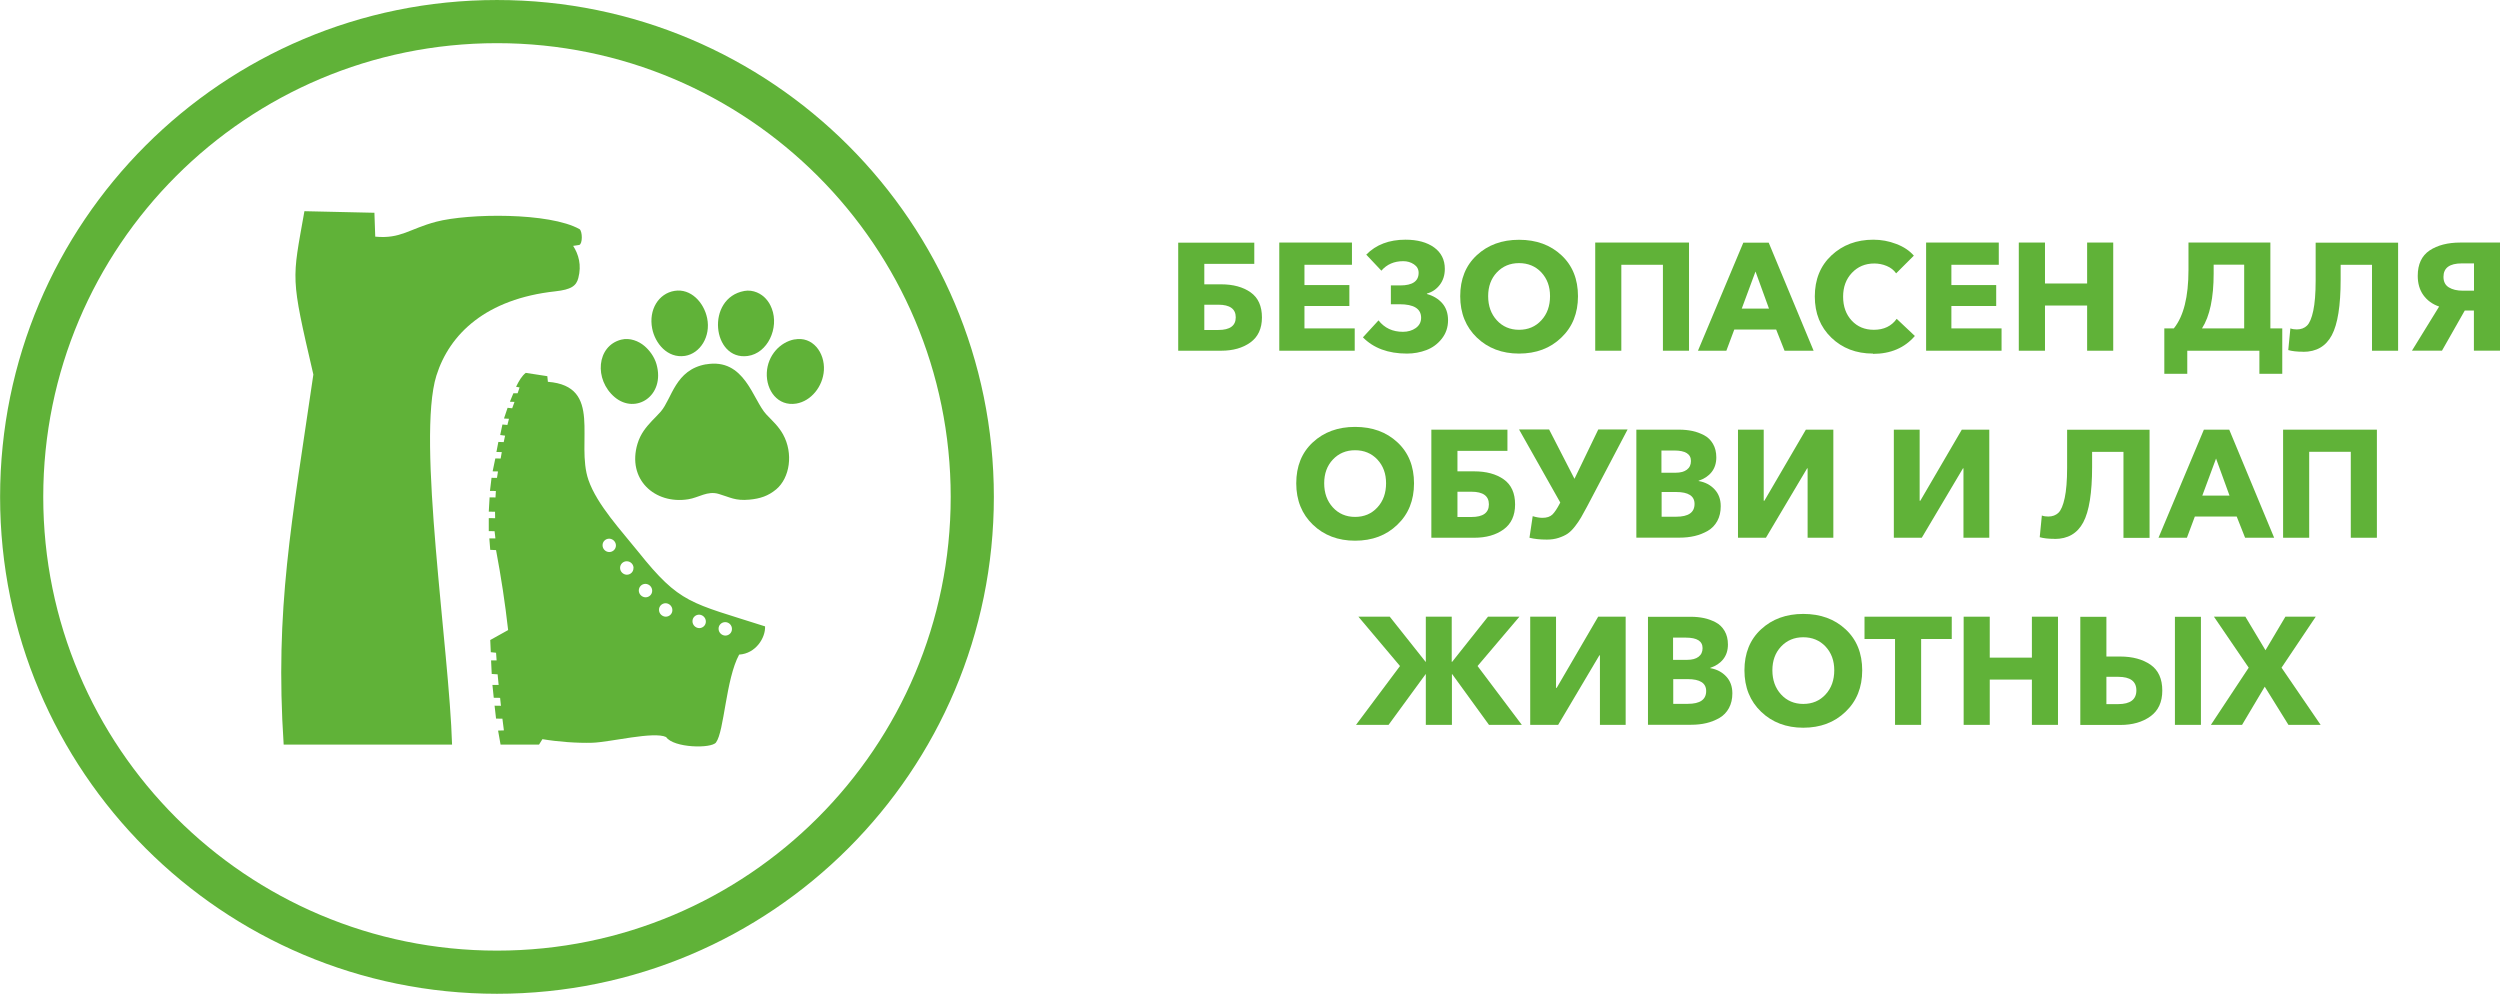 <?xml version="1.0" encoding="UTF-8"?> <svg xmlns="http://www.w3.org/2000/svg" xmlns:xlink="http://www.w3.org/1999/xlink" xmlns:xodm="http://www.corel.com/coreldraw/odm/2003" xml:space="preserve" width="12.743mm" height="5.066mm" version="1.1" style="shape-rendering:geometricPrecision; text-rendering:geometricPrecision; image-rendering:optimizeQuality; fill-rule:evenodd; clip-rule:evenodd" viewBox="0 0 271.09 107.77"> <defs> <style type="text/css"> .fil1 {fill:#60B238} .fil0 {fill:#60B238;fill-rule:nonzero} </style> </defs> <g id="Слой_x0020_1">  <g id="_2793399150608"> <path class="fil0" d="M53.89 0c14.88,0 28.35,6.03 38.1,15.78 9.75,9.75 15.78,23.22 15.78,38.1 0,14.88 -6.03,28.35 -15.78,38.1 -9.75,9.75 -23.22,15.78 -38.1,15.78 -14.88,0 -28.35,-6.03 -38.1,-15.78 -9.75,-9.75 -15.78,-23.22 -15.78,-38.1 0,-14.88 6.03,-28.35 15.78,-38.1 9.75,-9.75 23.22,-15.78 38.1,-15.78zm34.79 19.09c-8.9,-8.9 -21.2,-14.41 -34.79,-14.41 -13.59,0 -25.89,5.51 -34.79,14.41 -8.9,8.9 -14.41,21.2 -14.41,34.79 0,13.59 5.51,25.89 14.41,34.79 8.9,8.9 21.21,14.41 34.79,14.41 13.59,0 25.89,-5.51 34.79,-14.41 8.9,-8.9 14.41,-21.2 14.41,-34.79 0,-13.59 -5.51,-25.89 -14.41,-34.79z"></path> <g> <path class="fil1" d="M53.37 74.27l0.7 0c-0.04,-0.38 -0.07,-0.77 -0.11,-1.15l-0.64 -0.04 -0.07 -1.47 0.6 0c-0.02,-0.27 -0.04,-0.55 -0.06,-0.83l-0.57 -0.06 -0.06 -1.32 1.94 -1.08c-0.34,-3.01 -0.75,-5.68 -1.31,-8.67l-0.63 -0.03 -0.1 -1.24 0.66 -0 -0.09 -0.78 -0.63 -0.01 -0 -1.41 0.69 0.01 -0.01 -0.7 -0.68 -0.01 0.09 -1.55 0.64 0.01 0.04 -0.7 -0.64 -0.01 0.17 -1.42 0.59 0.01 0.11 -0.7 -0.58 -0.01 0.29 -1.4 0.58 0.01 0.12 -0.7 -0.58 -0.01 0.21 -1.09 0.58 0.02 0.15 -0.7 -0.53 -0.07 0.24 -1.14 0.54 0.05 0.17 -0.67 -0.54 -0.03 0.39 -1.16 0.5 0.05 0.25 -0.69 -0.5 -0.02 0.38 -0.92 0.46 0 0.21 -0.63 -0.38 -0.07c0.32,-0.66 0.63,-1.18 1.05,-1.51l2.34 0.36 0.06 0.61c6.03,0.47 2.98,6.54 4.4,10.65 0.93,2.69 3.6,5.53 5.39,7.77 4.55,5.69 5.64,5.5 13.76,8.1 0.06,1.21 -0.99,2.95 -2.81,3.06 -1.45,2.66 -1.61,8.32 -2.51,9.53 -0.51,0.68 -4.6,0.6 -5.41,-0.59 -1.33,-0.64 -6.09,0.56 -8,0.62 -1.67,0.05 -3.76,-0.11 -5.41,-0.39l-0.37 0.59 -4.17 0 -0.27 -1.52 0.63 -0.02c-0.05,-0.43 -0.11,-0.85 -0.16,-1.27l-0.69 -0.01 -0.16 -1.4 0.69 0.01c-0.03,-0.29 -0.06,-0.57 -0.09,-0.86l-0.69 -0.01 -0.14 -1.37zm13.42 -15.12c-0,-0.4 -0.33,-0.73 -0.73,-0.74 -0.4,-0 -0.73,0.32 -0.72,0.72 0,0.4 0.33,0.73 0.73,0.73 0.4,0 0.72,-0.32 0.72,-0.72zm1.91 2.44c-0,-0.4 -0.33,-0.73 -0.74,-0.73 -0.4,-0 -0.72,0.32 -0.72,0.72 0,0.4 0.33,0.73 0.73,0.74 0.4,0 0.73,-0.32 0.72,-0.72zm2.02 2.46c-0,-0.4 -0.33,-0.73 -0.73,-0.74 -0.4,-0 -0.72,0.32 -0.72,0.72 0,0.4 0.33,0.73 0.73,0.74 0.4,0 0.73,-0.32 0.72,-0.72zm2.19 2.1c-0,-0.4 -0.33,-0.73 -0.73,-0.74 -0.4,-0 -0.73,0.32 -0.72,0.72 0,0.4 0.33,0.73 0.73,0.74 0.4,0 0.73,-0.32 0.72,-0.72zm3.63 1.24c-0,-0.4 -0.33,-0.73 -0.73,-0.74 -0.4,-0 -0.73,0.32 -0.72,0.72 0,0.4 0.33,0.73 0.73,0.74 0.4,0 0.73,-0.32 0.72,-0.72zm2.83 0.8c-0,-0.4 -0.33,-0.73 -0.73,-0.73 -0.4,-0 -0.73,0.32 -0.72,0.72 0,0.4 0.33,0.73 0.73,0.74 0.4,0 0.73,-0.32 0.72,-0.72z"></path> <path class="fil1" d="M30.76 80.74c-0.97,-14.83 0.88,-24.04 3.22,-40.13 -2.51,-10.79 -2.31,-10.11 -0.97,-17.71l7.59 0.17 0.09 2.59c2.78,0.26 3.67,-0.84 6.62,-1.62 3.48,-0.91 12.27,-1.03 15.54,0.81 0.32,0.26 0.33,1.6 -0.04,1.71 -0.14,0.04 -0.35,0.04 -0.66,0.1 0.59,0.92 0.93,2.08 0.56,3.49 -0.22,0.84 -0.75,1.25 -2.5,1.44 -7.51,0.82 -11.47,4.62 -12.89,9.14 -2.15,6.89 1.4,29.65 1.7,40.01 -28.49,0 12.57,0 -18.25,0z"></path> <path class="fil1" d="M76.56 39.5c-3.35,0.59 -3.69,3.71 -4.9,5.12 -0.31,0.36 -0.64,0.67 -0.97,1.02 -0.62,0.67 -1.22,1.36 -1.56,2.47 -1.16,3.86 1.86,6.6 5.49,6.03 1.16,-0.18 2.09,-0.95 3.32,-0.58 1.23,0.36 1.77,0.76 3.31,0.62 1.19,-0.11 2.05,-0.4 2.92,-1.12 1.48,-1.25 1.88,-3.89 0.74,-5.96 -0.5,-0.9 -1.19,-1.5 -1.81,-2.16 -1.48,-1.58 -2.33,-6.17 -6.56,-5.43z"></path> <path class="fil1" d="M80.71 31.55c-4.21,0.77 -3.49,7.57 0.37,7.05 2.16,-0.29 3.42,-3.03 2.61,-5.14 -0.19,-0.49 -0.36,-0.74 -0.62,-1.04 -0.48,-0.56 -1.38,-1.05 -2.37,-0.87z"></path> <path class="fil1" d="M73.14 31.54c-1.72,0.28 -2.82,2.04 -2.42,4.08 0.31,1.6 1.65,3.26 3.56,2.97 1.64,-0.26 2.81,-2.1 2.4,-4.09 -0.35,-1.71 -1.77,-3.25 -3.54,-2.96z"></path> <path class="fil1" d="M86.15 36.8c-1.57,0.3 -2.91,1.74 -3,3.61 -0.09,1.93 1.2,3.68 3.2,3.35 1.61,-0.27 2.88,-1.86 2.99,-3.6 0.12,-1.93 -1.23,-3.73 -3.19,-3.35z"></path> <path class="fil1" d="M67.36 36.83c-2.67,0.68 -2.96,4.34 -0.7,6.24 2.28,1.91 5.49,-0.16 4.53,-3.57 -0.24,-0.84 -0.78,-1.54 -1.33,-2 -0.59,-0.5 -1.55,-0.91 -2.5,-0.67z"></path> </g> <path class="fil0" d="M127.76 38.03l0 -11.72 8.25 0 0 2.3 -5.42 0 0 2.22 1.82 0c1.31,0 2.38,0.29 3.2,0.87 0.82,0.58 1.23,1.49 1.23,2.72 0,1.2 -0.42,2.11 -1.25,2.71 -0.83,0.6 -1.89,0.9 -3.17,0.9l-4.67 0zm2.83 -2.25l1.52 0c1.26,0 1.89,-0.46 1.89,-1.37 0,-0.91 -0.63,-1.37 -1.89,-1.37l-1.52 0 0 2.75z"></path> <polygon id="1" class="fil0" points="138.72,38.03 138.72,26.3 146.6,26.3 146.6,28.71 141.45,28.71 141.45,30.91 146.32,30.91 146.32,33.18 141.45,33.18 141.45,35.61 146.9,35.61 146.9,38.03 "></polygon> <path id="2" class="fil0" d="M152.56 38.34c-2.03,0 -3.62,-0.59 -4.77,-1.76l1.69 -1.84c0.65,0.83 1.53,1.24 2.65,1.24 0.54,0 1.01,-0.14 1.39,-0.41 0.39,-0.28 0.58,-0.65 0.58,-1.11 0,-0.98 -0.78,-1.47 -2.34,-1.47l-0.94 0 0 -2.04 1.01 0c1.34,0 2,-0.46 2,-1.37 0,-0.39 -0.17,-0.69 -0.51,-0.92 -0.34,-0.23 -0.73,-0.34 -1.16,-0.34 -0.98,0 -1.77,0.34 -2.37,1.03l-1.64 -1.74c1.06,-1.08 2.48,-1.62 4.26,-1.62 1.29,0 2.32,0.28 3.1,0.84 0.77,0.56 1.16,1.34 1.16,2.32 0,0.68 -0.18,1.26 -0.55,1.74 -0.36,0.47 -0.83,0.79 -1.39,0.94l0 0.05c0.68,0.19 1.24,0.52 1.66,1 0.42,0.48 0.63,1.1 0.63,1.85 0,0.76 -0.23,1.43 -0.68,2 -0.45,0.57 -1.01,0.98 -1.67,1.23 -0.66,0.25 -1.36,0.38 -2.1,0.38z"></path> <path id="3" class="fil0" d="M164.72 38.34c-1.84,0 -3.37,-0.58 -4.57,-1.73 -1.2,-1.15 -1.81,-2.65 -1.81,-4.49 0,-1.86 0.6,-3.34 1.8,-4.45 1.2,-1.11 2.72,-1.67 4.58,-1.67 1.87,0 3.4,0.56 4.59,1.67 1.2,1.11 1.8,2.6 1.8,4.45 0,1.84 -0.6,3.34 -1.81,4.49 -1.2,1.16 -2.73,1.73 -4.59,1.73zm-2.41 -3.61c0.62,0.68 1.43,1.03 2.41,1.03 0.98,0 1.79,-0.34 2.42,-1.03 0.63,-0.68 0.94,-1.56 0.94,-2.62 0,-1.04 -0.31,-1.89 -0.94,-2.57 -0.63,-0.67 -1.44,-1.01 -2.42,-1.01 -0.98,0 -1.78,0.34 -2.41,1.01 -0.63,0.67 -0.94,1.53 -0.94,2.57 0,1.06 0.31,1.93 0.94,2.62z"></path> <polygon id="4" class="fil0" points="172.98,38.03 172.98,26.3 183.15,26.3 183.15,38.03 180.32,38.03 180.32,28.71 175.81,28.71 175.81,38.03 "></polygon> <path id="5" class="fil0" d="M184.12 38.03l4.92 -11.72 2.75 0 4.87 11.72 -3.15 0 -0.91 -2.3 -4.54 0 -0.86 2.3 -3.08 0zm4.75 -4.57l2.95 0 -1.46 -4.02 -1.49 4.02z"></path> <path id="6" class="fil0" d="M203.1 38.34c-1.82,0 -3.33,-0.58 -4.52,-1.73 -1.19,-1.15 -1.79,-2.64 -1.79,-4.46 0,-1.84 0.6,-3.33 1.81,-4.46 1.21,-1.13 2.72,-1.7 4.54,-1.7 0.85,0 1.68,0.15 2.48,0.46 0.8,0.3 1.44,0.73 1.91,1.27l-1.92 1.92c-0.25,-0.36 -0.59,-0.62 -1.02,-0.8 -0.43,-0.18 -0.88,-0.27 -1.35,-0.27 -0.98,0 -1.79,0.34 -2.43,1.02 -0.64,0.68 -0.95,1.54 -0.95,2.58 0,1.06 0.31,1.92 0.93,2.59 0.62,0.67 1.42,1 2.4,1 1.09,0 1.92,-0.4 2.48,-1.19l1.97 1.86c-1.11,1.29 -2.63,1.94 -4.55,1.94z"></path> <polygon id="7" class="fil0" points="208.86,38.03 208.86,26.3 216.74,26.3 216.74,28.71 211.6,28.71 211.6,30.91 216.46,30.91 216.46,33.18 211.6,33.18 211.6,35.61 217.04,35.61 217.04,38.03 "></polygon> <polygon id="8" class="fil0" points="218.91,38.03 218.91,26.3 221.75,26.3 221.75,30.74 226.32,30.74 226.32,26.3 229.15,26.3 229.15,38.03 226.32,38.03 226.32,33.13 221.75,33.13 221.75,38.03 "></polygon> <path id="9" class="fil0" d="M234.69 40.53l0 -4.92 1.03 0c1.06,-1.31 1.59,-3.42 1.59,-6.33l0 -2.98 8.88 0 0 9.31 1.29 0 0 4.92 -2.48 0 0 -2.5 -7.82 0 0 2.5 -2.48 0zm4.09 -4.92l4.57 0 0 -6.91 -3.31 0 0 0.94c0,2.66 -0.42,4.65 -1.26,5.96z"></path> <path id="10" class="fil0" d="M249.75 38.14c-0.67,0 -1.21,-0.06 -1.62,-0.18l0.23 -2.35c0.22,0.08 0.45,0.11 0.7,0.11 0.45,0 0.82,-0.14 1.1,-0.41 0.28,-0.27 0.51,-0.81 0.68,-1.61 0.17,-0.8 0.26,-1.88 0.26,-3.25l0 -4.14 8.94 0 0 11.72 -2.83 0 0 -9.32 -3.4 0 0 1.62c0,2.82 -0.32,4.82 -0.96,6.02 -0.64,1.2 -1.67,1.8 -3.1,1.8z"></path> <path id="11" class="fil0" d="M261.54 38.03l2.95 -4.79c-0.73,-0.25 -1.3,-0.67 -1.71,-1.24 -0.41,-0.57 -0.61,-1.27 -0.61,-2.09 0,-1.26 0.43,-2.17 1.28,-2.75 0.86,-0.57 1.97,-0.86 3.34,-0.86l4.3 0 0 11.72 -2.83 0 0 -4.35 -0.99 0 -2.47 4.35 -3.26 0zm5.5 -6.51l1.23 0 0 -2.96 -1.32 0c-1.33,0 -1.99,0.49 -1.99,1.46 0,0.52 0.19,0.9 0.58,1.14 0.39,0.24 0.89,0.36 1.51,0.36z"></path> <path id="12" class="fil0" d="M146.94 58.63c-1.84,0 -3.37,-0.58 -4.57,-1.73 -1.2,-1.15 -1.81,-2.65 -1.81,-4.49 0,-1.86 0.6,-3.34 1.8,-4.45 1.2,-1.11 2.72,-1.67 4.58,-1.67 1.87,0 3.4,0.56 4.59,1.67 1.2,1.11 1.8,2.6 1.8,4.45 0,1.84 -0.6,3.34 -1.81,4.49 -1.2,1.16 -2.73,1.73 -4.59,1.73zm-2.41 -3.61c0.62,0.68 1.43,1.03 2.41,1.03 0.98,0 1.79,-0.34 2.42,-1.03 0.63,-0.68 0.94,-1.56 0.94,-2.62 0,-1.04 -0.31,-1.89 -0.94,-2.57 -0.63,-0.67 -1.44,-1.01 -2.42,-1.01 -0.98,0 -1.78,0.34 -2.41,1.01 -0.63,0.67 -0.94,1.53 -0.94,2.57 0,1.06 0.31,1.93 0.94,2.62z"></path> <path id="13" class="fil0" d="M155.21 58.31l0 -11.72 8.25 0 0 2.3 -5.42 0 0 2.22 1.82 0c1.31,0 2.38,0.29 3.2,0.87 0.82,0.58 1.23,1.49 1.23,2.72 0,1.2 -0.42,2.11 -1.25,2.71 -0.83,0.6 -1.89,0.9 -3.17,0.9l-4.67 0zm2.83 -2.25l1.52 0c1.26,0 1.89,-0.46 1.89,-1.37 0,-0.91 -0.63,-1.37 -1.89,-1.37l-1.52 0 0 2.75z"></path> <path id="14" class="fil0" d="M167.72 58.51c-0.74,0 -1.36,-0.07 -1.87,-0.2l0.35 -2.34c0.39,0.12 0.74,0.18 1.06,0.18 0.47,0 0.83,-0.12 1.08,-0.36 0.24,-0.24 0.51,-0.64 0.8,-1.2l0.05 -0.1 -4.47 -7.92 3.26 0 2.75 5.35 2.58 -5.35 3.18 0 -4.39 8.35c-0.27,0.5 -0.48,0.89 -0.65,1.18 -0.17,0.29 -0.38,0.61 -0.65,0.96 -0.27,0.35 -0.54,0.62 -0.8,0.8 -0.26,0.18 -0.59,0.33 -0.98,0.46 -0.39,0.13 -0.82,0.19 -1.29,0.19z"></path> <path id="15" class="fil0" d="M177.44 58.31l0 -11.72 4.67 0c0.5,0 0.96,0.05 1.4,0.14 0.44,0.09 0.86,0.25 1.27,0.46 0.41,0.21 0.73,0.53 0.97,0.94 0.24,0.41 0.36,0.9 0.36,1.47 0,0.63 -0.17,1.16 -0.51,1.59 -0.34,0.43 -0.81,0.74 -1.41,0.94l0 0.03c0.71,0.12 1.28,0.42 1.73,0.9 0.45,0.48 0.67,1.09 0.67,1.83 0,0.61 -0.12,1.14 -0.37,1.6 -0.25,0.46 -0.59,0.81 -1.03,1.07 -0.44,0.25 -0.91,0.44 -1.42,0.56 -0.51,0.12 -1.06,0.18 -1.65,0.18l-4.67 0zm2.73 -2.28l1.59 0c1.33,0 1.99,-0.46 1.99,-1.39 0,-0.86 -0.67,-1.29 -2,-1.29l-1.57 0 0 2.68zm0 -4.77l1.52 0c0.53,0 0.94,-0.11 1.23,-0.33 0.29,-0.22 0.44,-0.53 0.44,-0.94 0,-0.76 -0.6,-1.14 -1.81,-1.14l-1.39 0 0 2.42z"></path> <polygon id="16" class="fil0" points="188.46,58.31 188.46,46.59 191.25,46.59 191.25,54.3 191.32,54.3 195.82,46.59 198.8,46.59 198.8,58.31 196.01,58.31 196.01,50.78 195.96,50.78 191.49,58.31 "></polygon> <polygon id="17" class="fil0" points="205.36,58.31 205.36,46.59 208.16,46.59 208.16,54.3 208.23,54.3 212.73,46.59 215.71,46.59 215.71,58.31 212.91,58.31 212.91,50.78 212.86,50.78 208.39,58.31 "></polygon> <path id="18" class="fil0" d="M222.8 58.43c-0.67,0 -1.21,-0.06 -1.62,-0.18l0.23 -2.35c0.22,0.08 0.45,0.11 0.7,0.11 0.45,0 0.82,-0.14 1.1,-0.41 0.28,-0.27 0.51,-0.81 0.68,-1.61 0.17,-0.8 0.26,-1.88 0.26,-3.25l0 -4.14 8.94 0 0 11.72 -2.83 0 0 -9.32 -3.4 0 0 1.62c0,2.82 -0.32,4.82 -0.96,6.02 -0.64,1.2 -1.67,1.8 -3.1,1.8z"></path> <path id="19" class="fil0" d="M234.06 58.31l4.92 -11.72 2.75 0 4.87 11.72 -3.15 0 -0.91 -2.3 -4.54 0 -0.86 2.3 -3.08 0zm4.75 -4.57l2.95 0 -1.46 -4.02 -1.49 4.02z"></path> <polygon id="20" class="fil0" points="247.57,58.31 247.57,46.59 257.74,46.59 257.74,58.31 254.91,58.31 254.91,48.99 250.4,48.99 250.4,58.31 "></polygon> <polygon id="21" class="fil0" points="147.04,78.6 151.81,72.22 147.3,66.87 150.7,66.87 154.59,71.77 154.61,71.77 154.61,66.87 157.42,66.87 157.42,71.77 157.46,71.77 161.35,66.87 164.76,66.87 160.22,72.22 165.02,78.6 161.46,78.6 157.47,73.1 157.44,73.1 157.44,78.6 154.61,78.6 154.61,73.1 154.59,73.1 150.57,78.6 "></polygon> <polygon id="22" class="fil0" points="165.93,78.6 165.93,66.87 168.73,66.87 168.73,74.59 168.8,74.59 173.3,66.87 176.28,66.87 176.28,78.6 173.49,78.6 173.49,71.06 173.43,71.06 168.96,78.6 "></polygon> <path id="23" class="fil0" d="M178.7 78.6l0 -11.72 4.67 0c0.5,0 0.96,0.05 1.4,0.14 0.44,0.09 0.86,0.25 1.27,0.46 0.41,0.21 0.73,0.53 0.97,0.94 0.24,0.41 0.36,0.9 0.36,1.47 0,0.63 -0.17,1.16 -0.51,1.59 -0.34,0.43 -0.81,0.74 -1.41,0.94l0 0.03c0.71,0.12 1.28,0.42 1.73,0.9 0.45,0.48 0.67,1.09 0.67,1.83 0,0.61 -0.12,1.14 -0.37,1.6 -0.25,0.46 -0.59,0.81 -1.03,1.07 -0.44,0.25 -0.91,0.44 -1.42,0.56 -0.51,0.12 -1.06,0.18 -1.65,0.18l-4.67 0zm2.73 -2.28l1.59 0c1.33,0 1.99,-0.46 1.99,-1.39 0,-0.86 -0.67,-1.29 -2,-1.29l-1.57 0 0 2.68zm0 -4.77l1.52 0c0.53,0 0.94,-0.11 1.23,-0.33 0.29,-0.22 0.44,-0.53 0.44,-0.94 0,-0.76 -0.6,-1.14 -1.81,-1.14l-1.39 0 0 2.42z"></path> <path id="24" class="fil0" d="M195.54 78.91c-1.84,0 -3.37,-0.58 -4.57,-1.73 -1.2,-1.15 -1.81,-2.65 -1.81,-4.49 0,-1.86 0.6,-3.34 1.8,-4.45 1.2,-1.11 2.72,-1.67 4.58,-1.67 1.87,0 3.4,0.56 4.59,1.67 1.2,1.11 1.8,2.6 1.8,4.45 0,1.84 -0.6,3.34 -1.81,4.49 -1.2,1.16 -2.73,1.73 -4.59,1.73zm-2.41 -3.61c0.62,0.68 1.43,1.03 2.41,1.03 0.98,0 1.79,-0.34 2.42,-1.03 0.63,-0.68 0.94,-1.56 0.94,-2.62 0,-1.04 -0.31,-1.89 -0.94,-2.57 -0.63,-0.67 -1.44,-1.01 -2.42,-1.01 -0.98,0 -1.78,0.34 -2.41,1.01 -0.63,0.67 -0.94,1.53 -0.94,2.57 0,1.06 0.31,1.93 0.94,2.62z"></path> <polygon id="25" class="fil0" points="205.49,78.6 205.49,69.29 202.18,69.29 202.18,66.87 211.64,66.87 211.64,69.29 208.32,69.29 208.32,78.6 "></polygon> <polygon id="26" class="fil0" points="212.93,78.6 212.93,66.87 215.76,66.87 215.76,71.31 220.33,71.31 220.33,66.87 223.16,66.87 223.16,78.6 220.33,78.6 220.33,73.69 215.76,73.69 215.76,78.6 "></polygon> <path id="27" class="fil0" d="M225.58 78.6l0 -11.72 2.83 0 0 4.31 1.49 0c1.35,0 2.44,0.3 3.3,0.89 0.85,0.6 1.27,1.53 1.27,2.8 0,1.25 -0.43,2.18 -1.29,2.8 -0.86,0.62 -1.95,0.93 -3.26,0.93l-4.34 0zm2.83 -2.25l1.28 0c1.31,0 1.97,-0.5 1.97,-1.49 0,-0.98 -0.66,-1.47 -1.97,-1.47l-1.28 0 0 2.96zm7.43 2.25l0 -11.72 2.82 0 0 11.72 -2.82 0z"></path> <polygon id="28" class="fil0" points="239.74,78.6 243.84,72.4 240.07,66.87 243.48,66.87 245.66,70.51 247.82,66.87 251.11,66.87 247.4,72.4 251.64,78.6 248.15,78.6 245.58,74.46 243.12,78.6 "></polygon> </g> </g> </svg> 